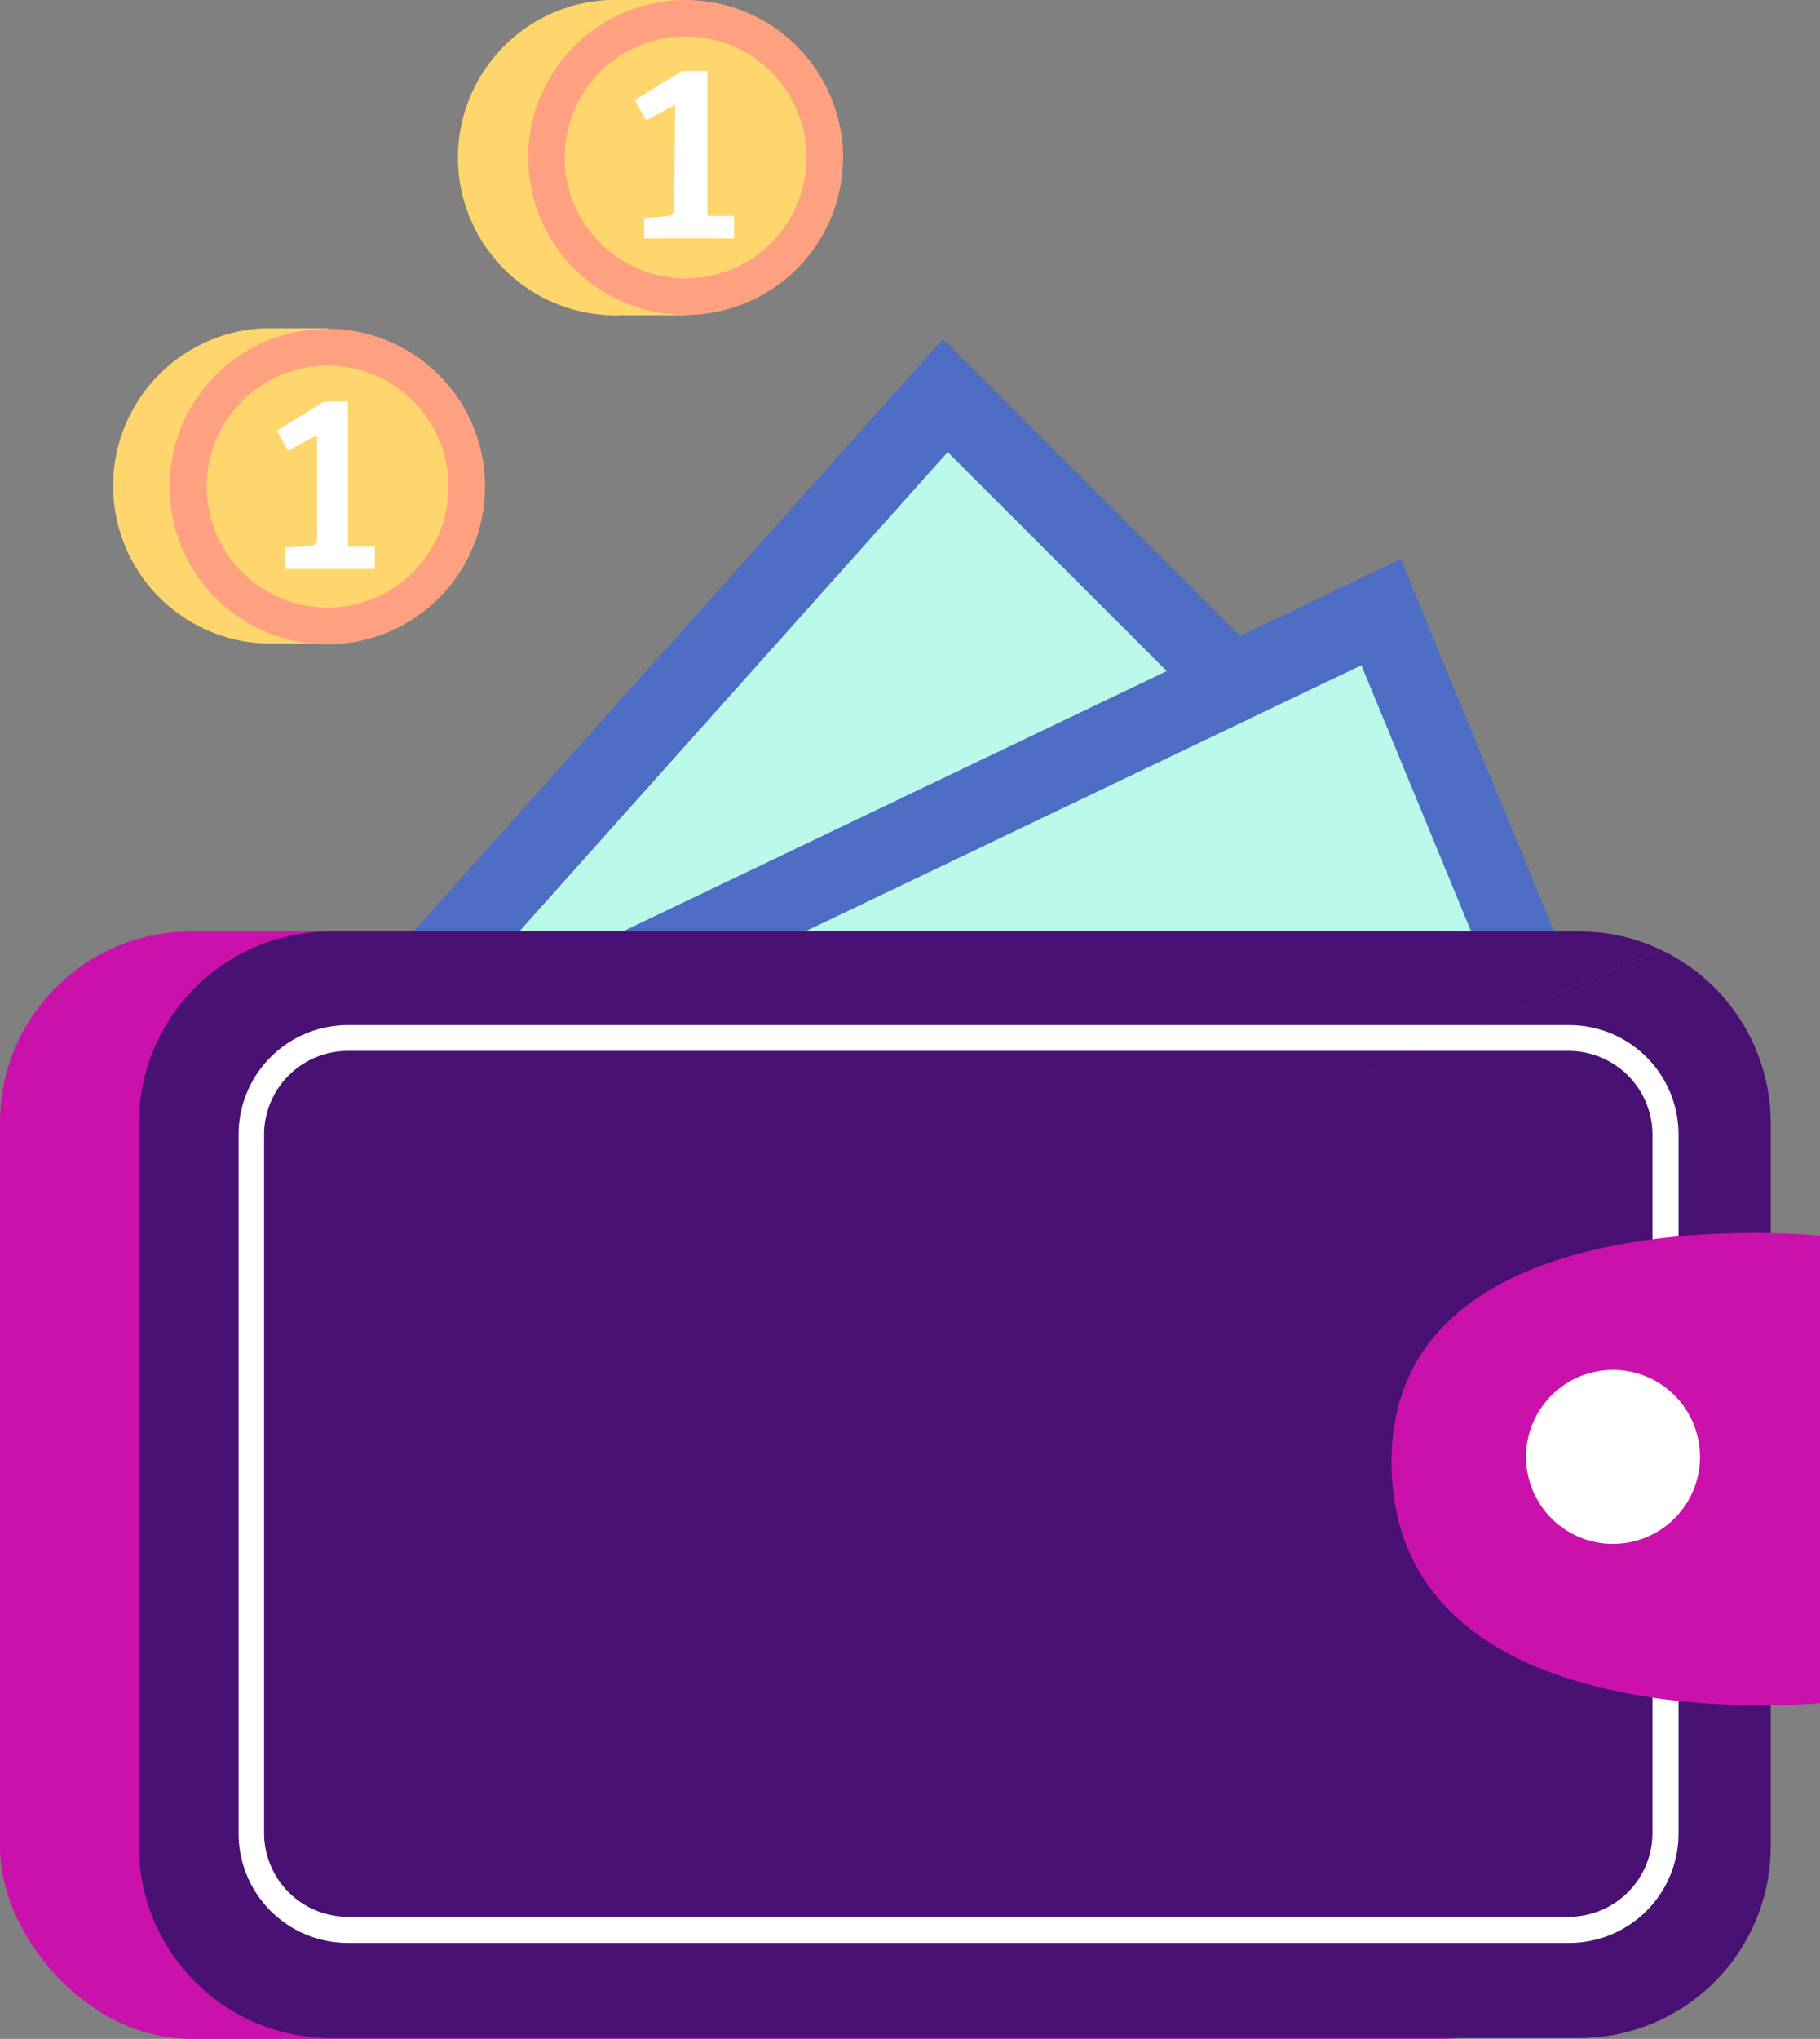 <?xml version="1.0" encoding="UTF-8"?> <svg xmlns="http://www.w3.org/2000/svg" viewBox="0 0 62.78 70.31"><rect x="0" y="0" width="62.78" height="70.31" fill="#808080" stroke="none"/> <defs> <style>.cls-1{fill:#4e6dc4;}.cls-2{fill:#bbf9ea;}.cls-3{fill:#cb11ab;}.cls-4{fill:#481173;}.cls-5{fill:#fff;}.cls-6{fill:#ffd66d;}.cls-7{fill:#ffa180;}</style> </defs> <title>деньги</title> <g id="Слой_2" data-name="Слой 2"> <g id="Layer_1" data-name="Layer 1"> <polygon class="cls-1" points="10.6 36.22 32.53 11.69 45.69 24.84 10.6 36.22"></polygon> <polygon class="cls-2" points="10.76 40.12 32.69 15.59 45.85 28.74 10.76 40.12"></polygon> <polygon class="cls-1" points="18.64 33.48 48.32 19.28 55.4 36.48 18.64 33.48"></polygon> <polygon class="cls-2" points="17.28 37.14 46.96 22.94 54.05 40.14 17.28 37.14"></polygon> <rect class="cls-3" y="32.12" width="56.29" height="38.19" rx="6.59"></rect> <path class="cls-4" d="M57.28,32.75,4.79,54.69v9a6.62,6.62,0,0,0,6.59,6.59H54.49a6.61,6.61,0,0,0,6.59-6.59v-25A6.62,6.62,0,0,0,57.28,32.75Z"></path> <path class="cls-4" d="M54.49,32.12H11.38a6.62,6.62,0,0,0-6.59,6.59v16L57.28,32.75A6.52,6.52,0,0,0,54.49,32.12Z"></path> <path class="cls-5" d="M54.13,67H12a3.77,3.77,0,0,1-3.77-3.77V39.12A3.77,3.77,0,0,1,12,35.35H54.13a3.77,3.77,0,0,1,3.77,3.77v24.1A3.77,3.77,0,0,1,54.13,67ZM12,36.24a2.89,2.89,0,0,0-2.89,2.88v24.1A2.89,2.89,0,0,0,12,66.1H54.13A2.89,2.89,0,0,0,57,63.22V39.12a2.89,2.89,0,0,0-2.89-2.88Z"></path> <path class="cls-3" d="M62.78,42.61S48,41.07,48,50.41c0,9.79,14.8,8.32,14.8,8.32Z"></path> <path class="cls-5" d="M58.64,50.24a3,3,0,1,1-3-3A3,3,0,0,1,58.64,50.24Z"></path> <path class="cls-6" d="M26.9,5.43a5.43,5.43,0,0,0-3.25-5V0H21.47a5.44,5.44,0,1,0,0,10.87h2.18v-.46A5.44,5.44,0,0,0,26.9,5.43Z"></path> <path class="cls-7" d="M29.08,5.43A5.43,5.43,0,1,1,23.65,0,5.44,5.44,0,0,1,29.08,5.43Z"></path> <circle class="cls-6" cx="23.65" cy="5.43" r="4.17"></circle> <path class="cls-5" d="M23.29,3.61l-1,.54-.39-.7,1.62-1h.88v5l.92,0v.77h-3.1V7.52L23,7.46c.16,0,.25-.07.25-.3Z"></path> <path class="cls-6" d="M14.55,16.78a5.44,5.44,0,0,0-3.25-5v-.46H9.11a5.44,5.44,0,0,0,0,10.87H11.3v-.46A5.43,5.43,0,0,0,14.55,16.78Z"></path> <path class="cls-7" d="M16.73,16.78a5.44,5.44,0,1,1-5.43-5.44A5.43,5.43,0,0,1,16.73,16.78Z"></path> <circle class="cls-6" cx="11.3" cy="16.78" r="4.17"></circle> <path class="cls-5" d="M10.94,15l-1,.54-.39-.69,1.62-1H12v5l.93,0v.77H9.83v-.74l.85-.05c.17,0,.26-.08.26-.3Z"></path> </g> </g> </svg> 